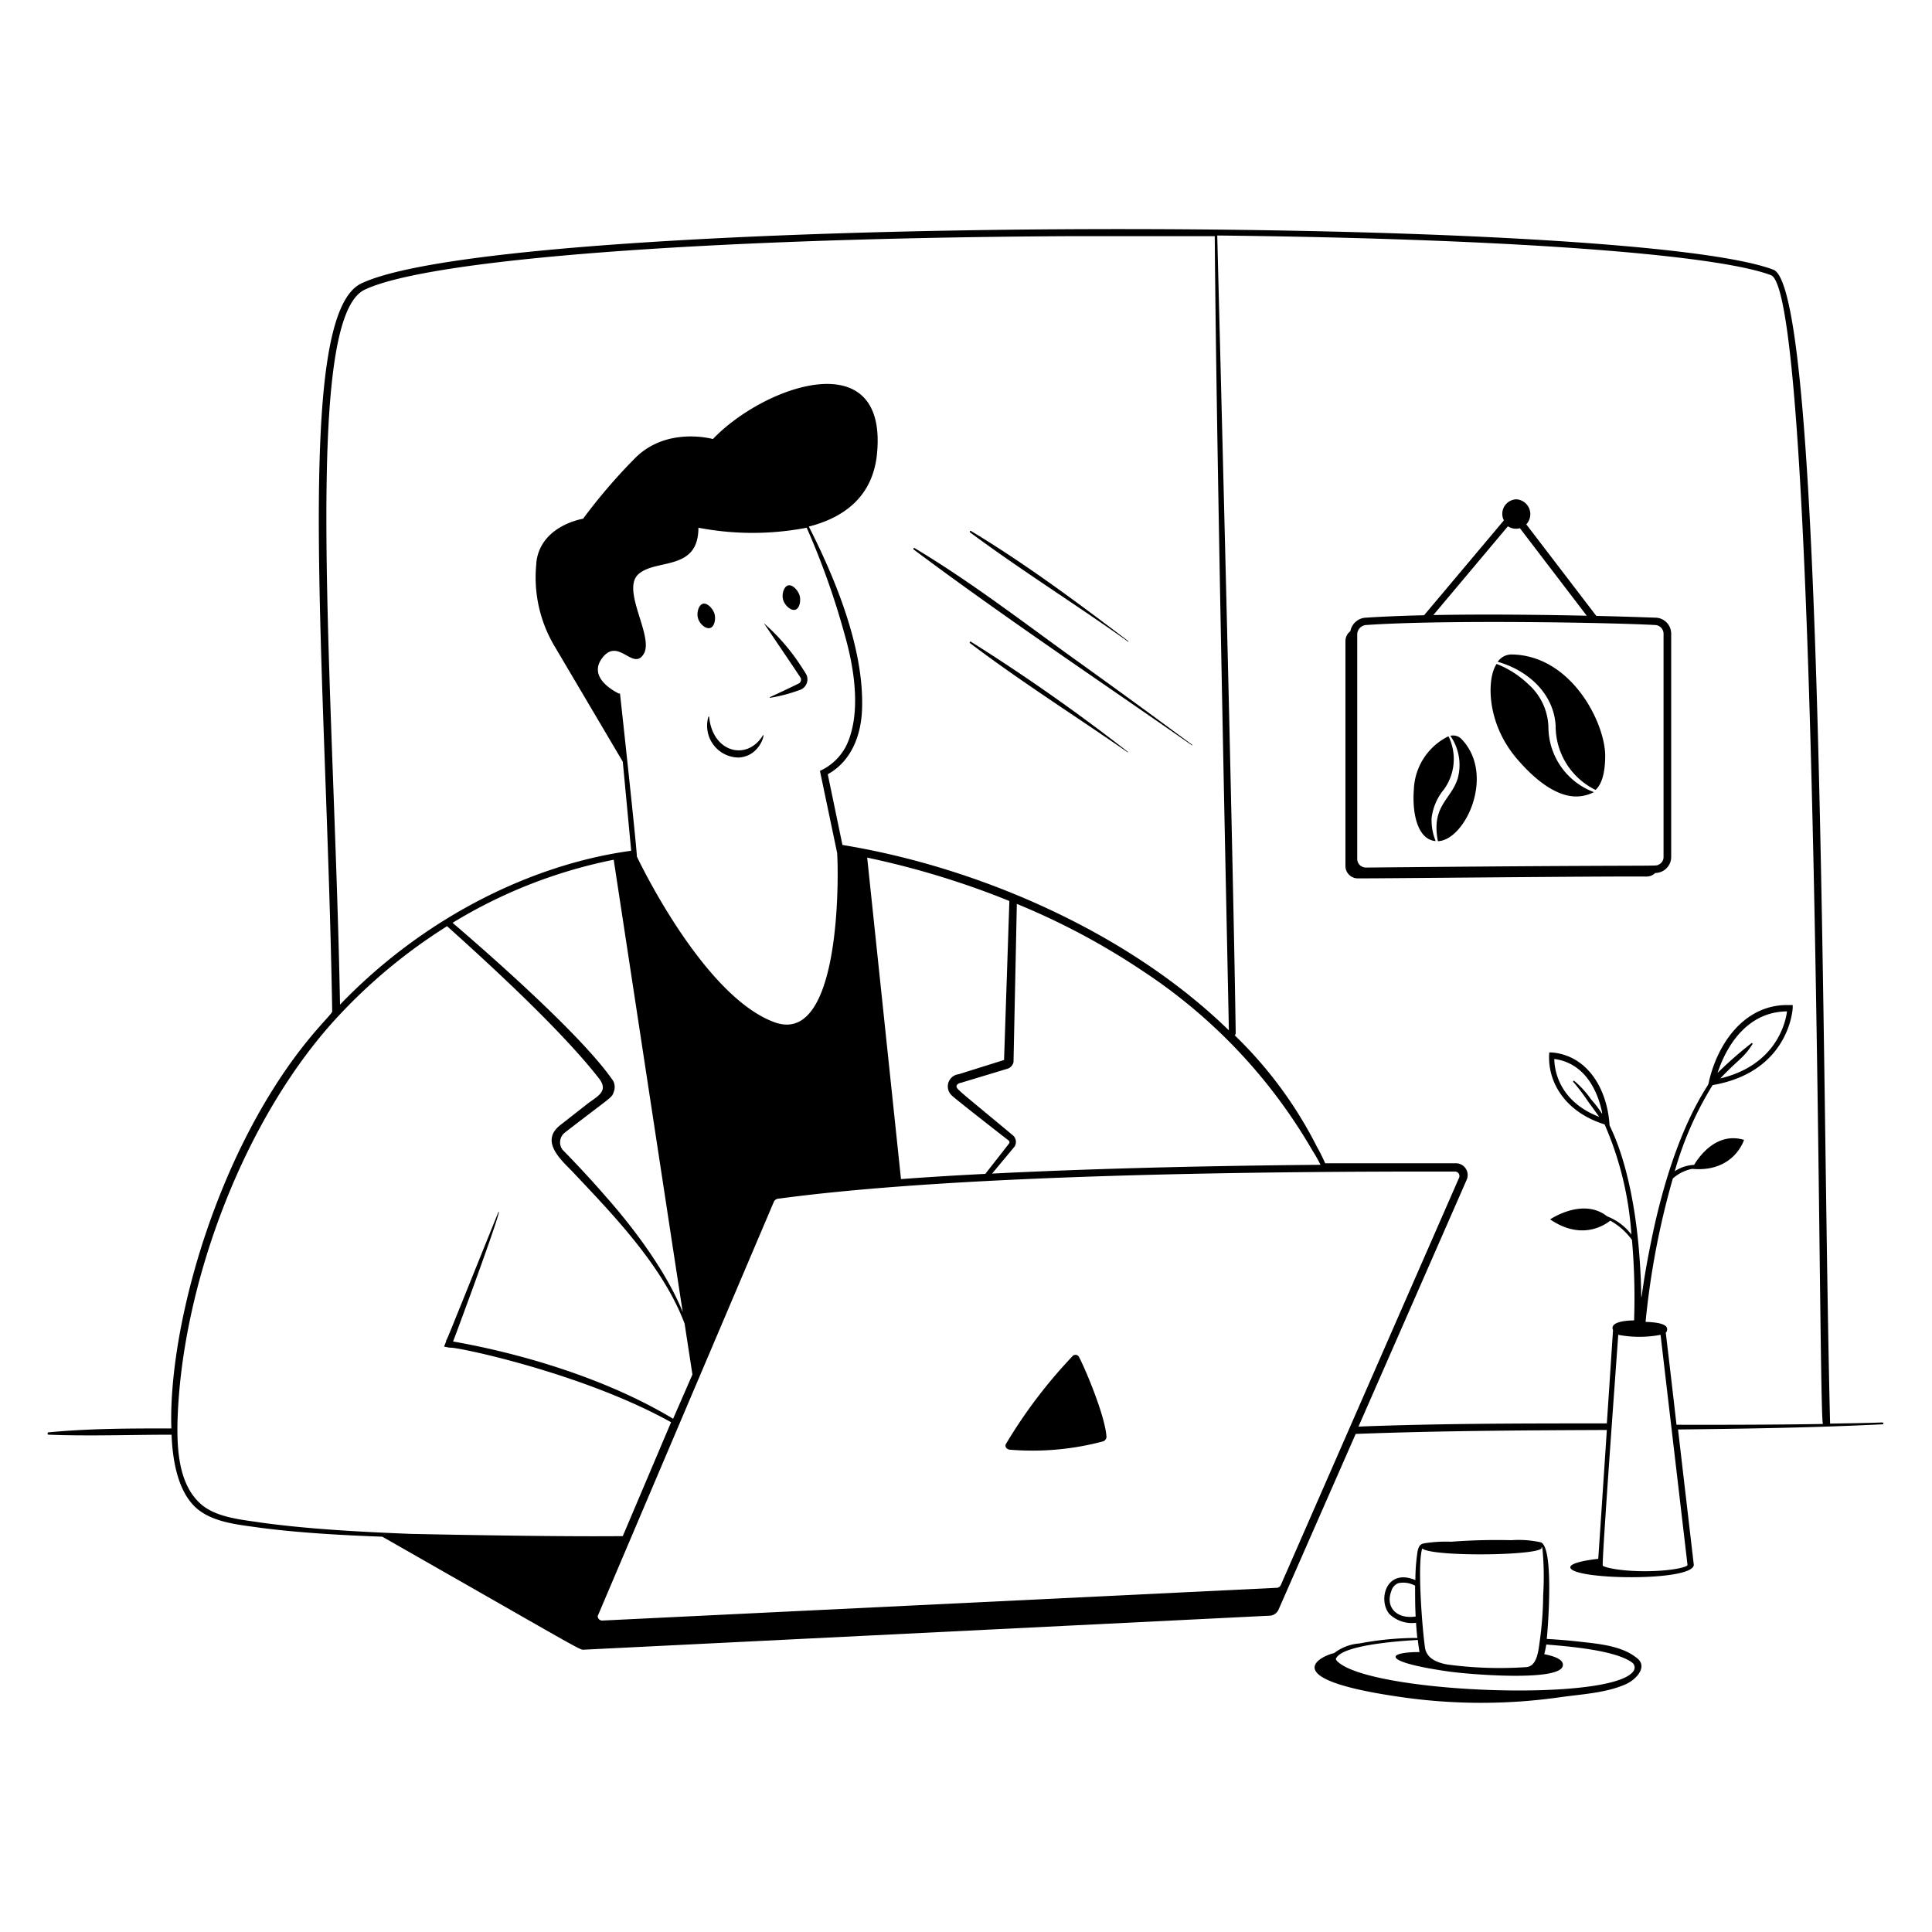 <svg xmlns="http://www.w3.org/2000/svg" viewBox="0 0 200 200" id="Digital-Nomad-Working-In-Coffee-Shop-1--Streamline-Milano">
  <desc>
    Digital Nomad Working In Coffee Shop 1 Streamline Illustration: https://streamlinehq.com
  </desc>
  <g fill="#000000">
    <path d="M76.49 78.42c2.27 -0.15 2.74 -2.68 2.48 -2.29 -1.65 2.69 -5.23 1.76 -5.56 -1.95h-0.07a3.29 3.29 0 0 0 3.15 4.24zM73.54 65c0.45 -0.16 0.58 -1 0.41 -1.5s-0.73 -1.12 -1.18 -1 -0.69 0.94 -0.5 1.54 0.83 1.12 1.27 0.96zm8.82 -1.89c0.44 -0.17 0.57 -1 0.4 -1.51s-0.72 -1.11 -1.17 -1 -0.7 0.93 -0.51 1.52 0.82 1.15 1.28 0.99zm0.53 7.07a0.47 0.47 0 0 1 -0.14 0.54c-0.26 0.15 -3.16 1.51 -3.06 1.45v0.07a16 16 0 0 0 3 -0.78 1.17 1.17 0 0 0 0.82 -1.55c-0.12 -0.27 -0.85 -1.34 -0.78 -1.24a21.08 21.08 0 0 0 -3.66 -4.16s3.6 5.31 3.82 5.67zM111 140.42a51.39 51.39 0 0 0 -6.83 9c-0.21 0.28 0 0.6 0.35 0.65a28.33 28.33 0 0 0 9.67 -0.86 0.52 0.52 0 0 0 0.34 -0.61c-0.21 -2.26 -2.23 -7 -2.83 -8.12a0.41 0.41 0 0 0 -0.7 -0.06zm60.32 -76.48c-0.07 0 -2.49 -0.1 -6.07 -0.18L158 54.28a1.54 1.54 0 0 0 -1 -2.59 1.5 1.5 0 0 0 -1.32 2.18l-8.26 9.82c-2.12 0.05 -4.16 0.13 -6 0.25a1.71 1.71 0 0 0 -1.63 1.4 1.28 1.28 0 0 0 -0.51 1v23.31a1.28 1.28 0 0 0 1.28 1.28c3.63 0 24.92 -0.23 29.9 -0.19a1.26 1.26 0 0 0 0.89 -0.37 1.66 1.66 0 0 0 1.65 -1.66v-23.1a1.66 1.66 0 0 0 -1.68 -1.67zm-15.22 -9.46a1.51 1.51 0 0 0 1.24 0.2l6.92 9.06c-4.46 -0.1 -10.4 -0.17 -15.88 -0.07zm16.11 34.23a0.85 0.85 0 0 1 -0.5 0.79c-0.46 0.22 1.6 0 -30.3 0.31a0.9 0.9 0 0 1 -0.91 -0.91V65.61a1 1 0 0 1 0.94 -0.91c8.11 -0.56 25.37 -0.25 29.86 0a0.91 0.91 0 0 1 0.91 0.91z" stroke-width="1"></path>
    <path d="M156.5 67.75a1.74 1.74 0 0 0 -1.46 0.76c3.18 0.89 5.83 3.34 6 6.64a7.35 7.35 0 0 0 4.13 6.62c0.51 -0.46 1 -1.44 1 -3.58 -0.05 -3.45 -3.53 -10.34 -9.67 -10.44z" stroke-width="1"></path>
    <path d="M160.29 75.22a6.16 6.16 0 0 0 -2.08 -4.39 10 10 0 0 0 -3.28 -2.1c-1 1.44 -1.13 6.07 2.12 9.84 2.75 3.21 4.84 3.88 6.11 3.88A4 4 0 0 0 165 82a7.23 7.23 0 0 1 -4.71 -6.78zm-12.09 9.45a5.73 5.73 0 0 1 1.27 -2.94 5.37 5.37 0 0 0 0.49 -5.49h-0.06a6.41 6.41 0 0 0 -3.54 5.53c-0.17 2.2 0.28 5.12 2.26 5.3a5.76 5.76 0 0 1 -0.42 -2.4z" stroke-width="1"></path>
    <path d="M150.14 76.17a5.28 5.28 0 0 1 0.77 4.39c-0.68 2.24 -2.77 2.83 -2.06 6.52 2.82 -0.09 6 -6.86 2.45 -10.57a1.22 1.22 0 0 0 -1.16 -0.34zm19.19 95.38c-1.49 -1.17 -3.88 -1.39 -5.69 -1.59 -1.18 -0.14 -2.35 -0.23 -3.52 -0.3 0.15 -1.42 0.74 -9.52 -0.62 -10a10.75 10.75 0 0 0 -3.05 -0.22c-2.07 -0.05 -4.16 0 -6.23 0.16a13.76 13.76 0 0 0 -2.87 0.18c-0.41 0.1 -0.51 0.41 -0.6 0.79a19.74 19.74 0 0 0 -0.23 3c-3 -1.26 -3.89 2 -2.72 3.48a3.34 3.34 0 0 0 2.79 0.94c0 0.16 0.11 1.5 0.14 1.57a32 32 0 0 0 -6 0.57 4.87 4.87 0 0 0 -2.62 1c-1.45 0.31 -6.19 2.69 7 4.56a58 58 0 0 0 16.44 0c2.2 -0.31 4.68 -0.43 6.73 -1.33 1.02 -0.44 2.47 -1.86 1.05 -2.81zm-25.28 -6.9a1.2 1.2 0 0 1 0.7 -0.76 2.54 2.54 0 0 1 1.74 0.26c0 0.93 0 2.2 0.06 3.19 -1.96 0.3 -3.19 -0.97 -2.5 -2.69zm3.18 -4.35c1.09 0.92 13.06 0.73 12.33 -0.15 0.12 0 0.1 0.17 0.13 0.35a30.7 30.7 0 0 1 0.06 4.6 36 36 0 0 1 -0.35 4.75c-0.13 0.86 -0.23 2.65 -1.41 2.73a40.64 40.64 0 0 1 -8.16 -0.27c-1 -0.18 -2.13 -0.59 -2.31 -1.72 -0.3 -2.03 -0.81 -8.75 -0.29 -10.29zm21.86 12.7c-2.29 3.26 -27.55 2.27 -30.7 -1.07 -0.13 -0.19 -0.14 -0.21 0 -0.38 0.92 -1.31 6.78 -1.7 8.38 -1.78 0.13 1.07 0.2 1.35 0.18 1.25 -3.44 0 -4 1 2.92 2 1.9 0.29 11.58 1.11 11.91 -0.57 0.13 -0.65 -0.86 -1 -1.92 -1.21a9 9 0 0 0 0.21 -1c2.2 0.18 7.07 0.57 8.85 1.84a0.64 0.64 0 0 1 0.17 0.92z" stroke-width="1"></path>
    <path d="M194.88 147.25c-1.81 0.07 -3.62 0.09 -5.43 0.12v-0.07c-0.88 -34.82 -0.58 -117.37 -5.87 -119.38 -15.42 -5.84 -131.12 -5.81 -146.19 1.43 -7.1 3.4 -3.59 40.27 -3 75.34 0.06 0.41 -4.77 4.25 -9.75 14.69 -5.08 10.76 -7.13 21.82 -6.9 28.49 -4.22 0 -8.45 0 -12.65 0.4a0.13 0.13 0 1 0 0 0.25c4.22 0.16 8.46 0 12.67 0 0.09 2.33 0.52 5.19 2 7 1.66 2.08 4.77 2.28 7.22 2.64 4 0.52 8.52 0.77 12.6 0.92 22 12.54 20.31 11.68 20.95 11.69l70.81 -3.51a1.07 1.07 0 0 0 1 -0.6l8 -18.22c8.66 -0.33 17.31 -0.37 26 -0.41 -0.6 9 -0.81 12.22 -0.89 13.34 -1.73 0.19 -2.89 0.51 -2.89 0.87 0 1.32 12.78 1.52 12.78 -0.26l-1.63 -14c7.1 -0.08 14.17 -0.19 21.24 -0.54a0.13 0.13 0 0 0 -0.07 -0.19zM37.73 30c6.59 -3.17 35.1 -5.34 72.64 -5.55h15.38c0.17 23.08 1.39 77.89 1.46 82.21 -10.53 -10.27 -26.14 -16.93 -40 -19.19l-1.52 -7.32c2.41 -1.33 3.47 -4 3.55 -6.78 0.21 -6.19 -2.7 -13.33 -5.51 -18.86 3.57 -0.91 6.68 -3.06 7.07 -7.68 1 -11.41 -11.75 -6.88 -17 -1.38 0 0 -4.84 -1.37 -8.15 2.07a57.68 57.68 0 0 0 -5.29 6.18s-4.42 0.69 -4.84 4.54v0.12a13.93 13.93 0 0 0 1.86 8.49l7.09 12 0.87 9.22C55 89.48 43.85 95 35.2 104c-0.63 -32.85 -3.96 -70.85 2.53 -74zm61.54 81.2a1.27 1.27 0 0 0 -0.72 2.22c0.29 0.31 5.93 4.7 5.83 4.62a0.24 0.24 0 0 1 0.09 0.32l-2.47 3.16c-3 0.15 -5.92 0.33 -8.73 0.54l-3.5 -33.28a87.41 87.41 0 0 1 14.72 4.49l-0.55 16.46 -4.72 1.48zm5.76 7.49a0.9 0.9 0 0 0 -0.2 -1.18c-6 -5 -5.84 -4.75 -5.8 -5.15a0.62 0.62 0 0 1 0.45 -0.27l4.73 -1.43a0.94 0.94 0 0 0 0.71 -0.71c0 -0.28 0.35 -16.48 0.34 -16.38a73.53 73.53 0 0 1 13.19 7.05 55.37 55.37 0 0 1 17.4 18.46 16 16 0 0 1 0.85 1.5c-10.49 0.09 -22.73 0.34 -34 0.91zm-41.55 -6.79C60.41 107.38 51 99.08 46.85 95.53A51.22 51.22 0 0 1 63.53 89c3.4 22.3 7.15 46.94 7.15 46.83 -1.7 -4.17 -5 -8.62 -8 -12 -2.18 -2.52 -4.53 -4.9 -4.44 -4.8a1.28 1.28 0 0 1 0.24 -1.79c4.95 -3.83 4.84 -3.56 5.06 -4.22a1.37 1.37 0 0 0 -0.06 -1.12zm2.44 -23.25c0.1 0 -1.71 -16.65 -1.74 -16.86h-0.13c-0.52 -0.26 -3.21 -1.68 -1.71 -3.67 1.66 -2.21 3.18 1.37 4.29 -0.41s-2.35 -6.61 -0.55 -8.26 6.22 -0.27 6.22 -4.82a29.68 29.68 0 0 0 11.21 0 79.45 79.45 0 0 1 3.93 11.07c1 3.48 1.72 8.07 0.23 11.36a5.66 5.66 0 0 1 -2.79 2.74l1.76 8.4c0.11 0 0.88 20.36 -6.5 17.61 -7.2 -2.66 -13.79 -16.24 -14.22 -17.16zm-23.33 70.14c-5 -0.2 -10.52 -0.48 -15.49 -1.16 -2 -0.31 -4.65 -0.51 -6.26 -1.89 -2.32 -2 -2.51 -5.57 -2.47 -8.36 0.34 -14.39 7 -31.95 16.82 -42.37a56.19 56.19 0 0 1 11.09 -9.13C52 101 58.51 107.15 62 111.63c1.08 1.38 -0.23 1.88 -1.27 2.7L58 116.47c-2.07 1.62 -0.06 3.48 1.17 4.72 4.22 4.48 9.43 9.81 11.7 15.83l0.81 5.27 -2 4.58c-6.63 -4 -15.23 -6.67 -22.78 -8 0.56 -1.43 5.29 -14.27 4.69 -13.39 -5.77 14.28 -5.33 13.29 -5.44 13.26 0.06 0.11 0.08 0 -0.18 0.66l0.62 0.12c0.13 -0.21 13.52 2.5 22.88 7.71l-5 11.79c-8.29 0.08 -22.47 -0.25 -21.88 -0.23zm90 5.29a0.49 0.49 0 0 1 -0.45 0.29l-69.81 3.39a0.47 0.47 0 0 1 -0.46 -0.46l18.26 -42.94a0.61 0.61 0 0 1 0.51 -0.28c18.89 -2.55 51.07 -2.83 70 -2.8a0.46 0.46 0 0 1 0.4 0.65zm42.1 -2.08c0 0.24 -1.8 0.65 -4.39 0.65 -2.76 0 -4.24 -0.42 -4.38 -0.57s1.52 -22.7 1.6 -23.9a11.7 11.7 0 0 0 4.38 0c0.15 1.3 2.69 22.95 2.79 23.82zm14 -14.59c-5 0.08 -10.09 0.09 -15.14 0.08 -0.3 -2.66 -0.67 -5.81 -1.11 -9.54a0.39 0.39 0 0 0 0.14 -0.33c0 -0.2 0 -0.71 -2.23 -0.78a82.87 82.87 0 0 1 2.82 -14.84 4.21 4.21 0 0 1 2 -1c4.34 0.39 5.37 -3 5.37 -3 -2.79 -0.84 -4.59 1.63 -5.17 2.59a3.84 3.84 0 0 0 -2 0.66 35 35 0 0 1 3.92 -8.92c7.94 -1.37 8.29 -7.89 8.29 -8v-0.29H185c-4.44 0 -7.26 4 -8.14 8.15 0 0.26 -3.63 4.66 -6 16.65 -1.41 6.94 -0.7 7.13 -1.14 1.3 -0.31 -4.32 -1.18 -9.73 -3.1 -13.64 -0.21 -3.61 -2.16 -7.2 -5.95 -7.55h-0.29c-0.24 3 1.6 6.16 5.73 7.45a34 34 0 0 1 2.77 11.4 5.75 5.75 0 0 0 -2.5 -1.88c-2.53 -2 -5.91 0.31 -5.91 0.31 3.3 2.25 5.71 0.54 6.22 0.13a6.84 6.84 0 0 1 2.25 2 68 68 0 0 1 0.22 8.33c-0.9 0 -2.54 0.16 -2.18 1 -0.25 3.78 -0.46 7 -0.64 9.66 -8.57 0 -17.15 0 -25.71 0.33l11.2 -25.55a1.22 1.22 0 0 0 -1.12 -1.71h-13.53a18.39 18.39 0 0 0 -0.86 -1.72 42.9 42.9 0 0 0 -8.5 -11.52 0.35 0.35 0 0 0 0.1 -0.26c-0.35 -23.1 -1.81 -78.13 -1.91 -82.54 28.79 0.3 51.39 1.86 57.33 4.11 5 2.06 4.85 117.03 5.36 118.89zM181.3 108a40.25 40.25 0 0 0 -3.5 3.07c1.15 -3.47 3.51 -6.35 7.19 -6.37 -0.15 1.18 -1.14 5.56 -6.91 6.94 2 -2.1 2.4 -2.08 3.32 -3.53a0.07 0.07 0 0 0 -0.1 -0.11zm-18.43 4a22.34 22.34 0 0 1 1.6 2.13c0.37 0.49 0.73 1 1.08 1.49 -4.27 -1.65 -4.64 -5 -4.65 -6 3.48 0.49 4.59 3.82 4.95 5.55a0.7 0.7 0 0 0 0 0.14 10.94 10.94 0 0 0 -1.14 -1.5 9.89 9.89 0 0 0 -1.77 -1.94c-0.04 -0.02 -0.14 0.13 -0.07 0.19z" stroke-width="1"></path>
    <path d="M100.51 66.43c-0.1 -0.06 -0.18 0.08 -0.09 0.15 5.29 4 10.89 7.53 16.32 11.3 0 0 0.07 0 0 -0.06a196.65 196.65 0 0 0 -16.23 -11.39zm16.28 0s0.07 0 0 -0.07c-5.27 -4 -10.64 -8 -16.27 -11.39 -0.1 -0.06 -0.18 0.09 -0.09 0.15 5.34 3.96 10.98 7.47 16.36 11.31zm6.62 10.74v-0.07q-5.83 -4.32 -11.73 -8.55c-5.58 -4 -11.07 -8.26 -17 -11.81 -0.1 -0.06 -0.17 0.08 -0.09 0.15 9.41 7.04 19.22 13.57 28.82 20.28z" stroke-width="1"></path>
  </g>
</svg>